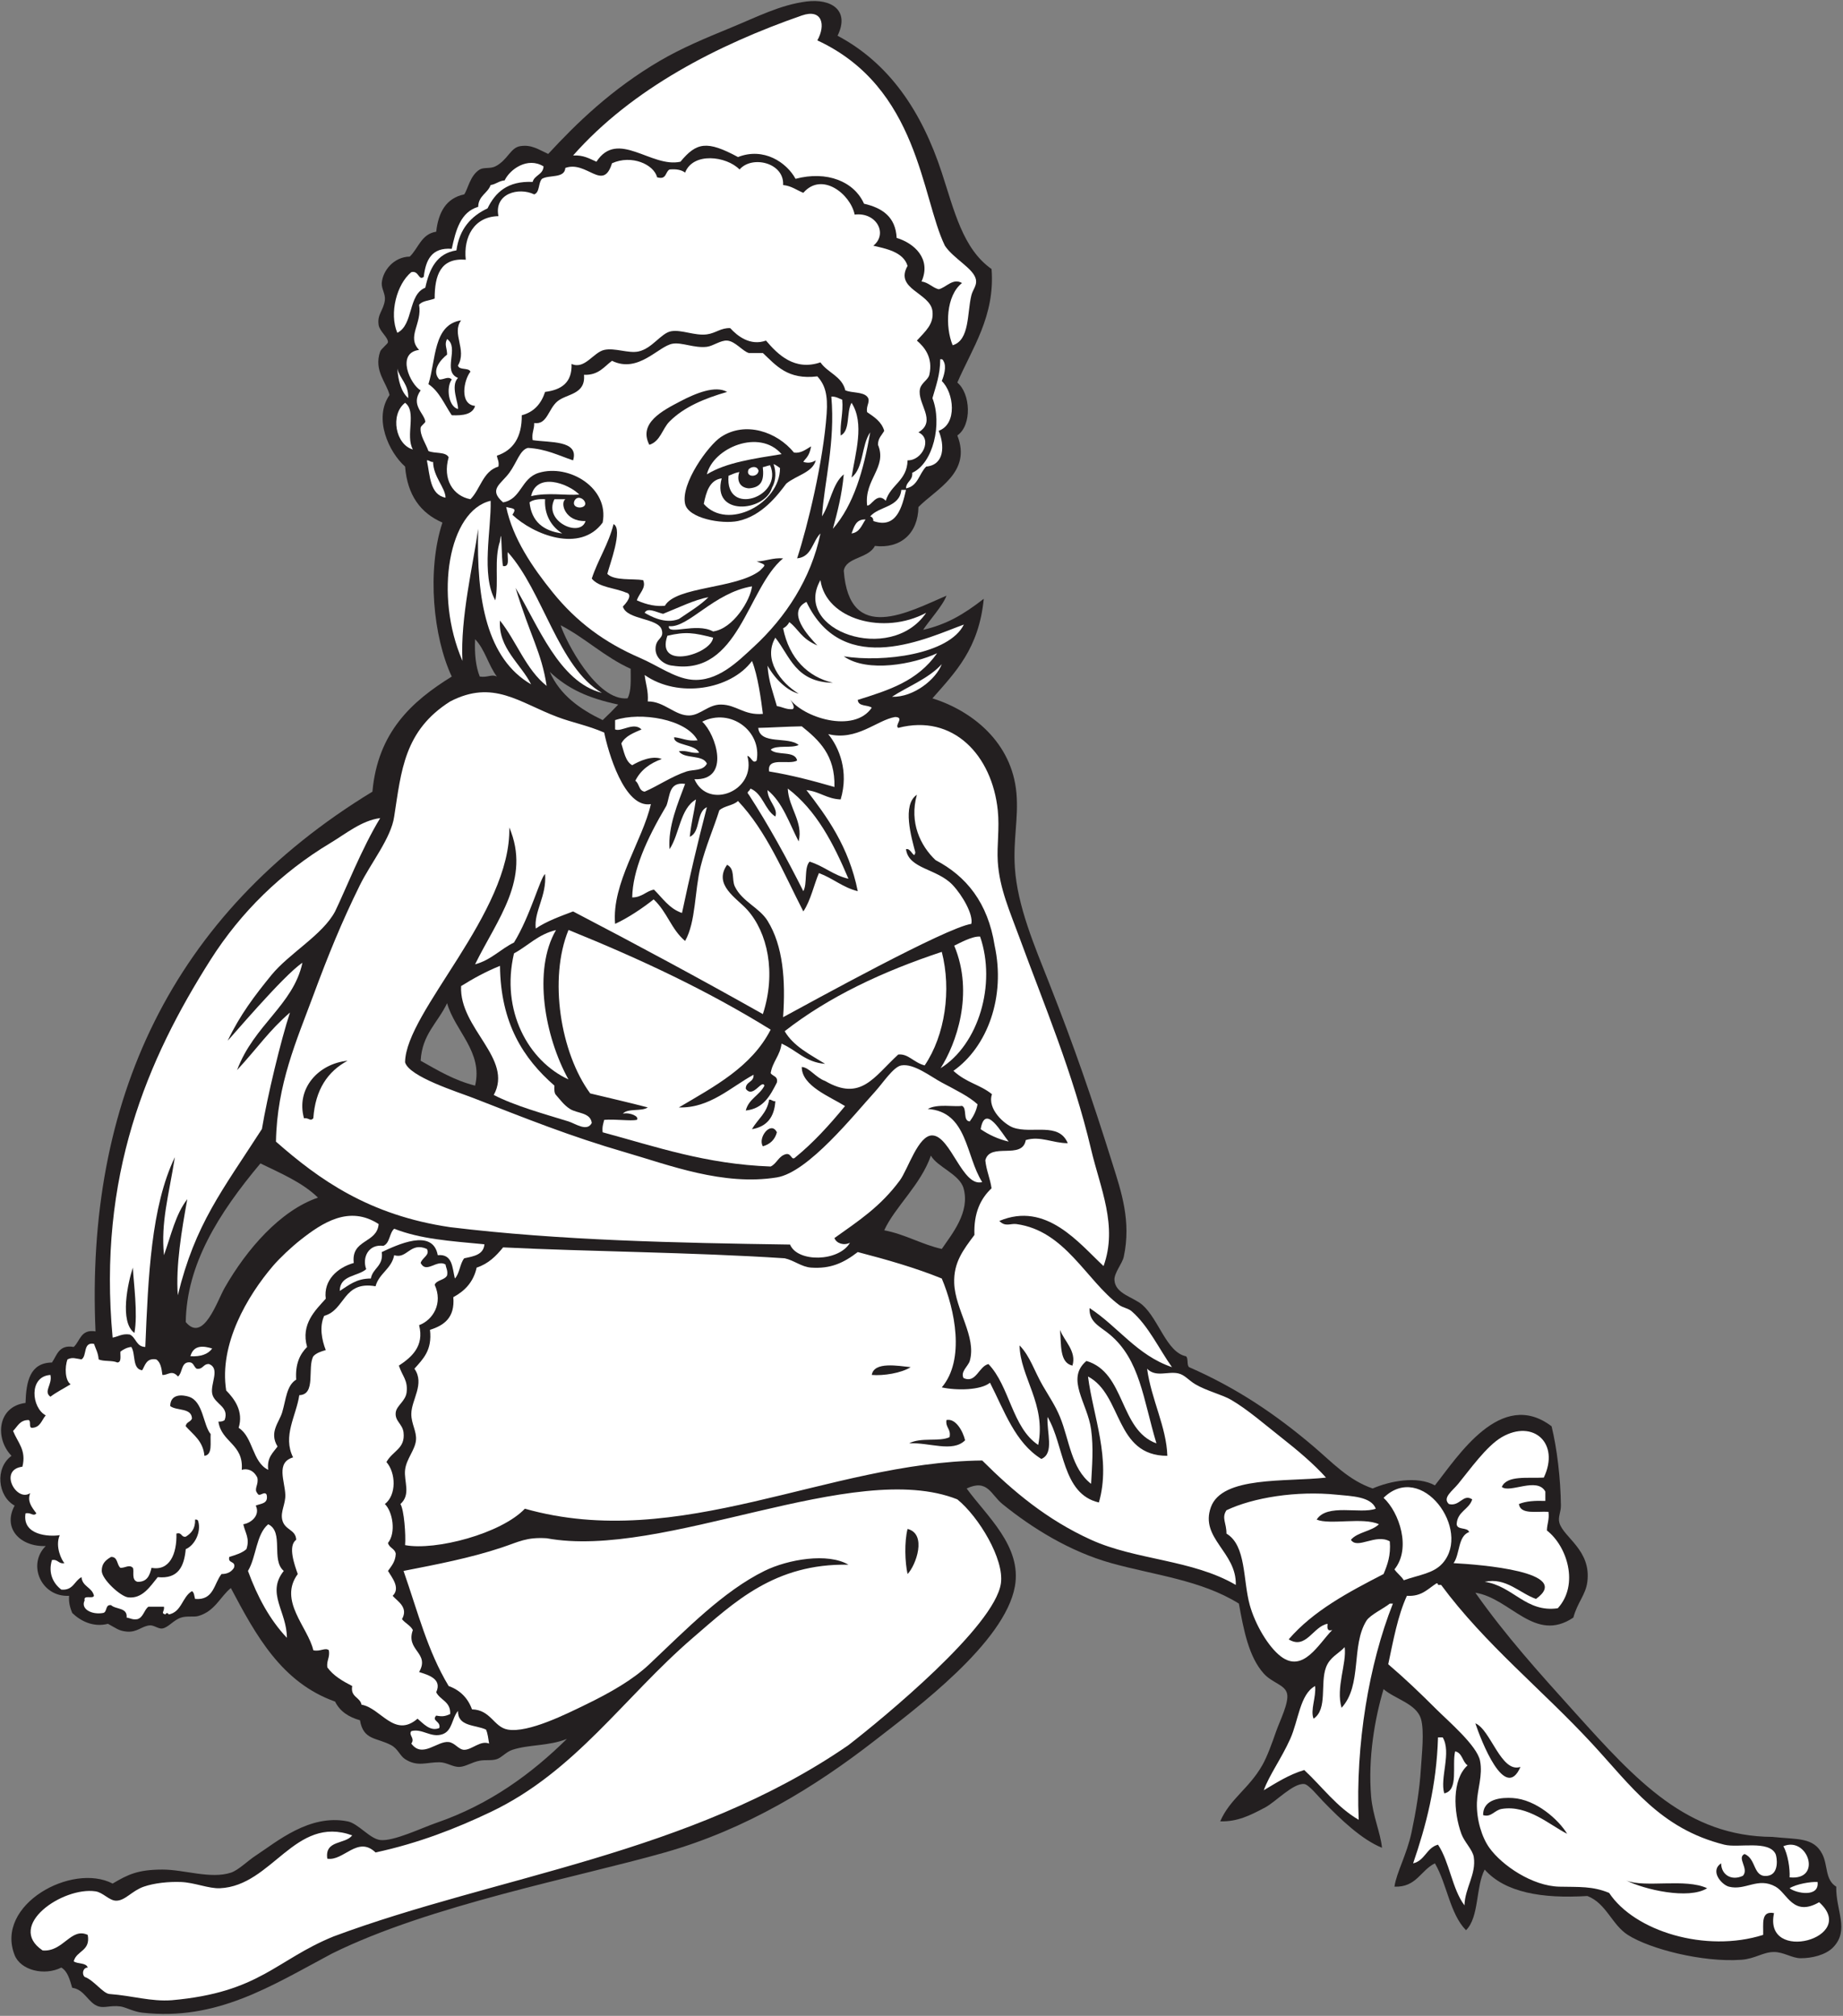 <?xml version="1.0" encoding="UTF-8" standalone="no"?>
<svg
   xmlns:dc="http://purl.org/dc/elements/1.1/"
   xmlns:cc="http://creativecommons.org/ns#"
   xmlns:rdf="http://www.w3.org/1999/02/22-rdf-syntax-ns#"
   xmlns:svg="http://www.w3.org/2000/svg"
   xmlns="http://www.w3.org/2000/svg"
   viewBox="0 0 766.667 838.667"
   height="838.667"
   width="766.667"
   xml:space="preserve"
   id="svg2"
   version="1.1"><rect x="0" y="0" width="766.667" height="838.667" fill="#808080" stroke="none"/><defs
     id="defs6" /><g
     transform="matrix(1.333,0,0,-1.333,0,838.667)"
     id="g10"><g
       transform="scale(0.1)"
       id="g12"><path
         id="path14"
         style="fill:#231f20;fill-opacity:1;fill-rule:evenodd;stroke:none"
         d="m 2613.75,6180.07 c 161.32,-85.84 262.3,-235.31 325.25,-427.2 39.01,-118.91 65.46,-237.67 155.34,-300.98 11.59,-147.02 -61.39,-248.48 -106.8,-354.39 41.11,-33.66 46.67,-132.48 0,-165.06 45.6,-115.46 -64.56,-165.76 -121.37,-223.31 -1.29,-83.52 -56.86,-130.88 -135.92,-121.36 -20,-39.95 -90.65,-34.87 -97.09,-77.67 17.26,-230.99 202.67,-128.29 320.4,-77.68 -9.11,-28.59 -59.83,-85.31 -72.68,-106.69 72.8,17.02 124.8,46.91 189.19,96.98 -15.4,-156.05 -88.38,-228.72 -160.2,-310.69 123.5,-38.94 248.17,-136.94 262.15,-296.13 6.89,-78.43 -10.8,-144.4 -4.86,-233.02 8.02,-119.7 61.18,-243.32 106.8,-359.24 77.71,-197.43 132.1,-354.01 199.03,-567.98 25.98,-82.98 57.76,-175.48 33.99,-286.43 -4.63,-21.59 -30.35,-50.5 -29.12,-72.82 2.37,-43.38 59.56,-53.07 87.37,-77.67 51.24,-45.3 75.51,-147.95 135.93,-160.2 8.09,-6.48 1.63,-27.49 9.72,-33.98 150.12,-65.84 270.41,-147.42 388.36,-247.58 57.53,-48.86 108.95,-105.37 184.47,-131.07 53.09,23.05 138.86,40.31 194.19,9.71 71.08,89.46 206.06,304.3 364.1,184.46 16.63,-67.66 28.25,-161.88 29.13,-247.57 0.19,-20.48 -9.78,-35.64 -4.86,-53.4 12.69,-46 99.98,-85.03 87.37,-184.49 -5.14,-40.65 -30.71,-63.71 -43.68,-111.64 -120.46,-80.84 -195.52,60.14 -305.85,77.67 95.89,-135.67 195.02,-245.39 310.69,-373.804 193.58,-214.879 350.29,-386.637 616.55,-388.375 77.46,-8.461 128.03,-0.34 155.34,-53.402 18.19,-35.305 8.13,-80.157 43.69,-101.938 -1.76,-74.391 42.38,-135.387 -9.7,-189.328 -23.07,-23.859 -66.54,-34.281 -101.96,-33.992 -26.29,0.226 -52.46,19.402 -82.53,19.426 -34.49,0.031 -58.6,-21.137 -101.94,-24.27 -120.7,-8.742 -285.67,33.672 -354.39,77.668 -49.93,31.977 -67.09,98.73 -126.22,121.363 -143.13,-8.82 -257.27,11.344 -320.4,82.535 -28.35,-54.179 -16.66,-148.39 -58.26,-189.328 -50.58,51.356 -59.23,144.645 -97.08,208.739 -44.65,-21.692 -57.43,-75.262 -126.22,-72.813 6.23,44.356 38.38,99.211 53.4,169.906 13.35,62.899 25.23,132.95 29.12,199.036 2.44,41.285 11.56,117.242 0,155.347 -14.16,46.727 -81.54,61.781 -116.5,92.24 -27.32,-91.505 -48.91,-214.654 -38.84,-334.966 5.05,-60.364 29.18,-112.739 33.98,-160.196 -62.61,25.325 -127.54,86.848 -184.47,145.629 -14.99,15.492 -44.44,52.059 -58.26,53.403 -34.34,3.359 -88.83,-55.415 -121.36,-72.821 -48.25,-25.812 -87.89,-45.238 -140.79,-43.683 30.32,70.203 89.28,101.519 131.08,174.761 15.61,27.368 30.12,67.918 43.69,106.801 11,31.516 40.07,88.801 33.98,116.512 -6.3,28.72 -46.11,33.34 -72.82,63.11 -47.03,52.42 -62.8,136.07 -77.67,218.45 -117.69,73.47 -263.6,88.76 -398.07,126.22 -129.78,36.17 -247.72,109.86 -339.82,184.47 -36.29,29.39 -46.02,79.23 -111.66,48.56 61.15,-84.7 173.26,-180.06 150.49,-305.85 C 3135.41,1164.48 2858.95,959.555 2730.25,859.449 2543.41,714.121 2329.32,582.352 2074.89,509.922 1802.64,432.426 1341.75,345.82 1036.01,194.367 845.402,92.848 676.824,-16.359 443.754,9.895 416.715,12.941 391.629,27.254 375.781,29.32 c -31.152,4.059 -49.246,-5.703 -67.961,0 -32.48,9.891 -43.285,53.008 -82.527,58.25 -7.516,24.86 -13.66,51.071 -33.984,63.118 C 138.516,123.941 64.398,142.086 45.672,189.52 -16.383,346.676 224.238,478.91 351.508,412.828 c 47.996,28.363 78.488,43.524 155.347,43.695 67.821,0.145 149.864,-30.316 213.606,-9.707 23.371,7.547 51.496,36.278 77.672,53.399 65.476,42.812 167.047,130.242 286.417,106.801 33.65,-6.614 68.95,-54.125 101.95,-58.258 40.7,-5.098 130.51,38.176 174.77,53.398 167.64,57.692 297.98,153.942 407.78,262.153 -56.96,-22.754 -118.53,-17.106 -169.92,-33.989 -19.69,-6.465 -33.32,-24.113 -48.53,-29.129 -16.55,-5.453 -35.07,-1.554 -53.41,-4.843 -24.28,-4.371 -43.87,-18.637 -63.11,-19.426 -21.5,-0.883 -39.33,14.461 -63.11,14.562 -39.84,0.188 -68.14,-15.277 -106.8,9.707 -16.43,10.629 -21.96,32.157 -43.69,43.692 -45.58,24.219 -86.58,14.805 -97.09,77.672 -35.45,9.867 -62.72,27.902 -77.68,58.258 -167.011,59.527 -246.823,206.267 -325.249,354.387 -32.387,-25.72 -49.578,-72.79 -101.945,-87.39 -13.578,-3.77 -35.528,0.99 -53.399,-4.84 -23.894,-7.79 -39.14,-30.56 -58.262,-33.99 -12.078,-2.17 -25.929,10.51 -38.835,9.7 -25.547,-1.57 -39.481,-22.57 -72.817,-19.41 -25.113,2.39 -32.473,10.55 -58.25,24.27 -46.883,-11.93 -86.621,9.63 -111.66,33.98 -5.922,15.12 -11.301,30.78 -9.707,53.41 -87.606,-4.54 -131.039,98.37 -72.824,155.34 -79.133,-2.8 -135.559,54.73 -97.09,126.23 -52.922,29.15 -62.117,117.13 -9.707,155.34 -52.957,54.54 -43.711,154.52 43.695,165.05 2.043,67.54 13.922,125.24 82.52,126.23 15.883,22.95 21.242,56.43 67.961,48.54 20.168,18.68 21.543,56.14 67.968,48.54 -31.73,716.59 234.817,1301.35 864.121,1684.55 16.69,185.58 122.65,281.89 247.57,359.23 -57.85,123.23 -78.29,331.37 -29.12,480.61 -67.66,29.43 -109.37,84.81 -116.51,174.76 -49.81,43.94 -99.84,149.89 -48.54,223.31 -8.61,38.06 -50.2,75.93 -29.13,135.93 2.89,8.23 24.24,24.34 24.27,29.13 0.1,15.41 -25.94,33.48 -29.13,53.4 -5.31,33.23 15.35,45.69 19.42,77.67 2.38,18.69 -11,35.86 -9.71,53.4 2.87,38.78 37.67,81.75 87.39,82.53 27.21,26.19 36.09,70.7 82.53,77.67 6.84,61.13 31.16,104.77 87.38,116.51 11.51,15.83 18.03,59.22 48.54,77.68 12.29,7.43 32.94,1.79 48.55,9.7 39.2,19.88 46.62,58.17 77.67,63.11 35.66,5.69 57.29,-10.7 87.38,-24.26 87.52,94.76 197.44,202.33 349.53,291.26 67.11,39.25 141.18,70.27 218.46,101.95 83.21,34.12 155.92,72.16 237.88,82.54 77.71,9.82 136.13,-27.45 97.09,-106.81 z m 291.26,-3495.29 c 20.51,-36.05 89.59,-57.93 101.95,-101.96 20.93,-74.53 -36.08,-142.36 -67.96,-189.32 -64.62,14.68 -113.1,45.49 -179.62,58.25 33.61,73.32 113.94,141.64 145.63,233.03 z M 1482.63,4296.5 c 30.4,-31.1 41.62,-81.37 67.97,-116.52 -16.53,8.42 -28.48,-3.73 -53.41,0 -12.49,31.2 -16.65,70.73 -14.56,116.52 z m 233.02,-101.95 c 56.96,-53.06 118.66,-81.64 213.6,-101.95 -15.62,-16.74 -31.93,-32.8 -48.54,-48.55 -70.86,34.33 -132.76,77.62 -165.06,150.5 z m 33.98,145.64 c 77.74,-40.39 137.07,-99.19 218.46,-135.93 0.06,-34.05 2.49,-70.46 -9.71,-92.24 -96.79,-9.44 -193.73,179.91 -208.75,228.17 z M 992.316,2553.7 C 875.207,2513.66 770.418,2393.53 701.043,2272.13 677.637,2231.18 634.766,2099 579.68,2165.33 c 2.605,179.32 101.519,338.17 233.015,495.16 64.211,-31.24 131.328,-59.61 179.621,-106.79 z m 402.934,606.83 c 24.51,-86.77 112.64,-152 87.38,-257.3 -65.83,16.7 -117.02,48.04 -169.91,77.67 4.52,82.86 53.31,117.95 82.53,179.63" /><path
         id="path16"
         style="fill:#ffffff;fill-opacity:1;fill-rule:evenodd;stroke:none"
         d="m 2550.64,6165.51 c 316.79,-146.67 324.85,-490.55 398.06,-640.8 27.25,-41.32 91.47,-71.67 97.1,-106.81 2.91,-18.23 -10.04,-29.9 -14.57,-48.55 -13.35,-54.91 -4.73,-139.6 -58.26,-155.34 -23.86,57.55 -20.81,154.94 29.14,194.18 -28.4,16.93 -50.01,-14.61 -72.82,-19.42 -20.53,5.38 -30.83,20.97 -53.41,24.28 31.54,71.15 -23.83,119.89 -77.67,135.92 -3.36,66.23 -45.39,93.77 -101.93,106.81 -30.74,69.19 -115.56,103.76 -213.61,77.67 -28.21,51.44 -99.46,99.39 -179.62,67.96 -96.88,52.26 -129.47,46.01 -179.61,-14.56 -90.9,-20.4 -195.48,102.18 -262.16,0 -21.48,9.26 -40.15,21.34 -72.82,19.42 184.46,209.25 452.61,345.99 713.63,436.91 64.33,22.39 75.24,-30.42 48.55,-77.67 z M 943.773,3286.74 C 915.461,3154.85 792.113,3092.52 739.875,2951.78 807.441,3025.32 838.832,3074 904.934,3131.4 876.559,3045.47 834.129,2868.82 817.375,2767.91 693.465,2575.43 609.215,2472 554.91,2249 c -6.906,90.77 12.137,204.09 29.621,299.85 -36.418,-46.12 -51.054,-114.01 -72.816,-174.76 -10.078,103.94 14.637,183.82 33.984,305.83 -74.195,-153.97 -83.203,-373.13 -92.242,-592.26 -28.648,0.48 -28.57,29.68 -48.551,38.84 -24.492,3.46 -35.433,-6.64 -53.398,-9.71 -47.09,504.86 107.492,867.28 305.84,1179.66 94.359,148.59 220.925,272.37 373.812,364.1 48.86,29.32 97.52,70.25 155.34,77.67 -57.3,-93.61 -109.43,-226.89 -140.79,-291.28 -39.06,-73.66 -143.39,-130.63 -199.034,-199.03 -51.344,-63.13 -96.813,-122.52 -135.926,-203.9 -0.922,-3.92 173.063,203.38 233.023,242.73 z M 419.477,2131.36 c 11.265,59.27 -2.743,157.81 -4.856,203.89 -15.547,-46.82 -42.394,-169.68 4.856,-203.89" /><path
         id="path18"
         style="fill:#ffffff;fill-opacity:1;fill-rule:evenodd;stroke:none"
         d="m 2307.91,5762.58 c 39.32,45.36 140.14,20.92 135.93,-48.54 26.43,-2.7 42.24,-16.02 63.11,-24.28 57.64,66.79 146.97,-3.37 160.19,-67.97 68.2,8.36 104.47,-60.22 58.25,-97.08 35.13,-8.51 93.84,-18.22 106.81,-63.11 -41.6,-72.8 70.6,-83.53 77.67,-140.79 5.07,-41.02 -22.13,-63.17 -48.55,-92.24 22.39,-19.34 51.29,-51.93 38.84,-106.8 -3.53,-15.51 -24.99,-25.19 -29.12,-43.69 -10.16,-45.45 54.65,-100.11 -4.87,-135.93 44.4,-19.69 12.83,-88.23 -33.97,-87.38 -1.09,-63.64 -53.36,-76.09 -67.97,-126.22 -27.77,29.58 -45.23,-18.23 -58.25,-14.57 -9.39,81.6 63.38,118.38 33.98,189.33 -0.22,21.26 12.12,29.97 19.42,43.7 -8.4,28.83 -31.35,43.09 -53.4,58.25 -4.31,20.58 12.75,34.38 0,48.54 -13.92,15.21 -47.39,10.86 -67.96,19.43 -10.66,44.36 -55.29,54.75 -77.68,87.38 -80.4,-27.35 -132.55,23.87 -169.91,67.96 -48.96,-17.5 -89.03,14 -111.65,38.84 -28.98,1.41 -44.99,-15.75 -72.82,-19.42 -37.9,-5 -79.31,15.55 -111.66,9.71 -31.41,-5.67 -58.87,-53.95 -101.94,-63.11 -31.42,-6.68 -73.72,12.21 -106.8,4.86 -33.75,-7.51 -61.12,-62.41 -101.95,-43.69 2.25,-58.88 -32.3,-80.97 -82.52,-87.39 -12.06,-36.49 -34.26,-62.84 -72.82,-72.82 0.67,-68.63 -26.71,-109.21 -77.67,-126.22 1.54,-11.4 7.66,-18.22 4.85,-33.98 -48.68,-14.42 -55.89,-70.33 -87.38,-101.94 -54.33,10.38 -87.66,62.25 -67.97,131.07 -9.4,18.1 -44.21,10.8 -63.11,19.42 -8.42,23.89 -26.95,48.81 -24.27,72.81 0.72,6.42 15.28,14.9 14.57,19.43 -4.29,26.78 -46.75,51.77 -14.57,97.09 -32.12,17.92 -77.83,116.65 -4.85,126.22 -39.79,41.34 10.05,81.49 0,140.78 9.88,12.77 32.22,13.08 48.54,19.42 0.05,72.77 17.97,127.66 97.09,121.36 -7.64,70.07 25.35,134.63 101.95,135.93 -14.21,70.65 62.95,91.38 111.65,67.96 17.91,6.37 12.24,36.32 24.28,48.55 22.34,13.26 70.75,0.46 72.81,33.98 67.02,24.18 117.65,-76.26 145.64,14.57 61.35,27.71 130.61,-3.6 140.78,-43.7 30.2,-9.15 25,17.08 38.84,24.28 21.42,2 37.52,-1.32 48.54,-9.71 25.09,64.62 128.81,51.72 169.92,9.71 z m -970.92,-669.94 c 33.99,-22.64 49.92,-63.35 72.81,-97.09 35.49,-1.49 65.13,2.85 72.83,29.13 -49.81,4.93 -35.2,81.24 -14.56,106.8 -5.44,13.98 -35.54,3.31 -38.84,19.42 29,49.73 -20.83,99.31 9.71,140.78 -87.06,-13.27 -78.01,-122.64 -101.95,-199.04" /><path
         id="path20"
         style="fill:#ffffff;fill-opacity:1;fill-rule:evenodd;stroke:none"
         d="m 2413.93,4843.08 c 8.05,-2.09 27.02,-17.65 20.19,-12.58 0.37,-110.57 -163.8,-196.55 -237.87,-111.66 7.35,36.35 17.64,74.4 55.93,79.79 -32.29,-119.74 134.61,-104.85 156.88,-29.48 13.39,23.85 13.06,51.62 4.87,73.93 z m -712.84,-109.67 c -2.45,-36.13 9.82,-78.68 53.39,-106.81 -58.64,7.71 -95.78,36.91 -101.94,97.1 10.53,8.88 31.86,10.92 48.55,9.71" /><path
         id="path22"
         style="fill:#ffffff;fill-opacity:1;fill-rule:evenodd;stroke:none"
         d="m 2367.2,4822.36 c -1.63,-22.19 -42.42,-20.99 -30.98,4.42 9.48,9.55 26.98,10.97 30.98,-4.42" /><path
         id="path24"
         style="fill:#ffffff;fill-opacity:1;fill-rule:evenodd;stroke:none"
         d="m 1807.89,4747.97 c -46.11,-3.34 -96.08,7.38 -150.49,-4.85 16.98,75.26 114.84,40.42 150.49,4.85 z m 631.09,126.23 c -84.8,-13.92 -171.93,-25.5 -233.02,-63.12 19.85,83.31 164.3,143.41 233.02,63.12" /><path
         id="path26"
         style="fill:#ffffff;fill-opacity:1;fill-rule:evenodd;stroke:none"
         d="m 1792.36,4727.93 c 9.53,20.62 35.32,5.21 33.98,-9.71 -1.89,-16.06 -43.23,-14.54 -33.98,9.71" /><path
         id="path28"
         style="fill:#ffffff;fill-opacity:1;fill-rule:evenodd;stroke:none"
         d="m 2560.34,4480.97 c 17.16,-122.79 197.48,-172.79 329.95,-102.02 -111.54,-163.38 -419.24,-54.57 -329.95,102.02 z M 2939,4218.83 c -17.53,-47.12 -87.86,-104.24 -155.36,-101.95 47.06,31.09 114.77,56.76 155.36,101.95" /><path
         id="path30"
         style="fill:#ffffff;fill-opacity:1;fill-rule:evenodd;stroke:none"
         d="m 2346.74,4461.55 c -4.32,-41.46 -57.71,-132.15 -121.36,-140.78 -53.21,28.89 -142.68,-13.43 -138.06,16.61 59.65,-7.43 139.37,104.19 259.42,124.17" /><path
         id="path32"
         style="fill:#ffffff;fill-opacity:1;fill-rule:evenodd;stroke:none"
         d="m 2225.38,4301.36 c -5.79,-51.6 -180.56,-103.47 -142.68,5.98 57.59,13.53 83.05,9.37 142.68,-5.98 z m -213.6,77.66 c 8.82,17.65 35.73,1.97 57.49,-3.29 43.15,17.04 99.53,44.87 141.55,51.84 -26.94,-26.46 -60.55,-46.26 -92.24,-67.97 -42.92,-17.28 -89.92,9.38 -106.8,19.42" /><path
         id="path34"
         style="fill:#ffffff;fill-opacity:1;fill-rule:evenodd;stroke:none"
         d="m 2346.74,4228.53 c 18.39,-45.05 28.67,-123.01 33.98,-165.05 -59.37,-5.24 -82.13,28.8 -131.07,29.12 -38.48,0.26 -63.2,-32.23 -97.09,-33.98 -45.14,-2.33 -79.66,44.62 -131.07,43.69 2.36,33.11 -6.7,54.8 -9.71,82.53 104.37,-73.29 267.98,-46.22 334.96,43.69 z M 5672.13,417.688 c 5.88,-49.188 -66.88,-35.543 -87.38,-19.426 21.49,13.316 66.32,20.859 87.38,19.426 z m -87.38,14.566 c 1.58,26.402 -5.12,71.992 -19.43,97.078 76.59,32.371 122.97,-108.195 19.43,-97.078 z m -140.79,72.809 c -24.8,-12.43 15.05,-45.762 -4.86,-67.965 -36.81,-17.2 -67.72,4.269 -67.96,38.836 -36.28,-24.086 1.86,-67.082 24.28,-72.813 51.87,-13.262 90.11,31.172 145.63,0 36.79,-20.66 54.75,-95.156 135.93,-48.551 125.45,-111.793 -175.17,-193.218 -140.79,-33.98 -42.27,8.297 -32.59,-35.371 -33.97,-67.965 -179.45,-56.805 -401.46,11.445 -480.61,131.07 -51.94,21.532 -93.82,18.055 -155.34,19.426 -84.25,1.871 -178.93,66.199 -218.46,121.367 -22.77,31.774 -40.36,86.188 -38.84,140.774 1.15,41.023 18.91,85.258 9.71,131.086 -9.47,47.179 -99.31,123.613 -135.93,160.195 -51.95,51.887 -97.15,95.097 -150.5,140.777 15.93,74.71 29.75,151.51 58.26,213.61 46.61,-2.91 65.36,22.02 92.24,38.84 4.13,0.89 4.58,-1.9 4.86,-4.86 3.24,0 6.46,0 9.7,0 136.87,-185.18 314.23,-325.85 470.9,-495.164 122.9,-132.879 212.53,-265.113 412.64,-315.555 43.9,-11.062 138.95,14.973 160.2,-29.132 4.15,-8.606 12.61,-62.379 -24.27,-67.961 -47.23,-7.137 -34.47,53.371 -72.82,67.965 z M 4744.9,776.926 c -60.59,-20.387 -93.13,117.238 -140.79,135.926 17.59,-52.215 92.53,-247.692 140.79,-135.926 z m -24.27,-97.098 c -32.79,2 -92.84,-1.027 -92.24,-53.402 25.51,-7.86 35.34,15.687 58.25,19.426 81.22,13.261 150.72,-51.164 203.9,-77.668 -26.08,43.363 -96.48,107.175 -169.91,111.644 z m 606.83,-281.566 c -67.57,31.988 -194.71,0.238 -252.46,24.269 55.98,-28.285 194.57,-60.601 252.46,-24.269 z M 264.129,121.559 c -9.961,9.89 -4.606,29.23 9.707,29.129 -5.031,16 -31.59,10.472 -43.695,19.41 8.191,33.886 52.957,31.199 43.695,82.527 -52.754,24.586 -76.035,-53.859 -140.781,-48.539 -115.332,77.215 62.871,199.613 165.054,184.469 23.004,-3.407 42.188,-28.192 63.11,-29.129 28.73,-1.278 49.812,30.644 87.383,43.695 32.722,11.352 77.441,16.078 116.515,14.563 41.77,-1.614 86.281,-21.004 121.363,-19.422 163.708,7.414 233.465,229.336 412.63,165.054 -21.33,-28.824 -86.59,-13.73 -77.67,-72.82 50.66,-8.637 94.9,73.09 150.5,19.426 133.97,28.844 251.49,74.918 359.23,126.223 264.63,125.976 415.84,358.433 631.1,543.705 129.13,111.15 254.96,232.54 485.46,228.16 -63.97,37.93 -188.34,17.03 -262.15,-19.41 -128.19,-63.3 -242.84,-181.23 -359.24,-291.28 -50.8,-48.03 -121.25,-88.56 -199.04,-126.211 -57.84,-28.007 -178.49,-89.035 -242.73,-77.683 -44.13,7.808 -52.59,61.605 -111.65,63.117 -12.9,35.637 -37.18,59.907 -72.82,72.817 -66.07,110 -95.05,227.99 -140.78,359.24 104.13,20.34 208.72,40.44 305.83,72.81 54.95,18.32 77.62,33.04 140.78,29.14 364.48,-67.56 959.11,249.81 1281.61,121.36 66.75,-54.17 146.8,-186.59 135.93,-262.14 C 3104.09,1215.02 2756.62,929.371 2647.73,844.883 2153.85,504.027 1548.93,437.145 1040.86,247.77 859.41,173.625 811.16,73.137 535.984,48.734 470.707,44.035 415.059,62.602 341.801,68.156 321.34,69.699 292.91,111.539 264.129,121.559 Z M 2832.2,1378.89 c 26.15,26.91 61.62,125.24 0,140.78 -10.21,-40.45 -8.17,-103.83 0,-140.78 z m -155.34,1004.9 c 91.12,-23.76 180.48,-49.29 262.14,-82.53 40.96,-97.09 73.29,-253.58 0,-339.83 46.36,-10.15 121.85,-9.03 150.49,14.57 44.86,-87.82 78.28,-187.1 160.2,-237.87 41.69,17.36 16.11,83.76 19.41,131.07 53.02,-89.38 44.54,-240.27 160.2,-267 38.88,134.83 -17.94,268.57 -33.98,393.22 108.32,-56.72 82.51,-247.61 247.59,-247.58 -2.63,90.05 -50.24,175.98 -63.12,271.86 27.25,-28.02 64.47,-7.26 97.1,-14.57 20.56,-4.59 31.91,-21.22 53.4,-33.97 34.59,-20.55 84.3,-32.57 111.66,-48.56 51.54,-30.08 106.27,-77.97 155.34,-116.51 52.42,-41.16 103.17,-84.08 140.78,-126.21 -125.21,-14 -323.96,5.42 -359.23,-92.25 -35.18,-97.4 80.59,-139.73 77.68,-242.72 -136.16,79.53 -311.09,77.06 -451.49,140.79 -138.06,62.66 -243.69,151.53 -339.82,247.57 -482.25,-5.23 -943.35,-287.29 -1427.23,-150.49 -74.13,-77.95 -279.11,-131.67 -373.81,-113.69 2.69,31.81 -3.22,110.46 -14.56,128.25 33.65,30.17 10.37,70.61 14.56,106.8 3.96,34.15 30.99,61.58 33.98,92.25 2.74,28.03 -14.86,50.91 -14.56,82.52 0.42,44.12 42.82,93.6 9.71,140.79 26.54,30.09 56.01,57.25 48.54,121.36 44.34,13.92 78.22,38.3 72.83,101.94 35.73,19.3 62.88,47.16 72.81,92.25 36.66,11.88 60.82,36.27 82.53,63.11 268.1,-13.27 587.93,-15.01 878.68,-34 29.43,-6.36 52.52,-27.04 82.52,-29.11 60.32,-4.16 100.56,13.94 145.65,48.54 z m 43.68,-383.52 c 36.03,-3.14 92.01,5.65 121.36,24.28 -38.87,3.93 -114.57,18.34 -121.36,-24.28 z m 233.03,-140.77 c -3.46,-24.5 14.91,-27.14 9.7,-53.41 -32.03,-15.33 -89.55,0.6 -126.23,-19.42 61.27,4.14 135.92,-29.68 174.77,9.72 -7.58,30.4 -30.02,69.25 -58.24,63.11 z m 194.17,868.96 c -33.88,8.19 -62.41,21.74 -87.38,38.84 13.85,82.94 66.34,-13.73 87.38,-38.84 z M 1885.56,4005.22 c 11.45,-57.28 62.32,-237.73 145.64,-223.31 -25.53,-113.26 -122.81,-247.08 -111.66,-373.81 40.06,18.2 88.01,50.61 120.37,76.51 43.36,-40.98 54.24,-92.83 98.08,-129.9 33.97,59.88 29.38,156.75 48.55,233.01 15.56,61.89 41.37,120.97 58.26,174.78 15.08,14.04 43.46,14.79 58.25,29.11 88.99,-93.86 141.87,-223.84 203.9,-344.67 22.54,32.47 34.36,87.13 48.72,119.7 45.03,-16.9 73.47,-44.42 121.18,-56.59 -27.88,139.89 -98.16,235.18 -160.19,315.55 41.11,-4.2 63.19,-27.43 106.79,-29.13 26.38,88.12 -5.18,162.83 -38.83,203.89 89.72,-22.07 151.59,43.71 208.74,53.4 30.83,-0.8 -2.66,-25.13 9.71,-33.98 171.52,44.73 292.95,-85.47 310.7,-257.28 5.87,-56.92 -3.17,-109.45 0,-160.21 5.18,-83.6 38.3,-156.91 67.96,-237.88 75.11,-205.12 167.2,-421.85 223.3,-660.22 28.6,-121.47 84.01,-238.87 38.84,-364.09 -76.48,70.98 -178.67,202.63 -325.26,140.78 18.89,-19.54 34.84,-7.17 53.41,-9.72 152.43,-20.8 217.11,-175.12 320.4,-252.43 11.26,-8.43 28.21,-10.25 38.83,-19.41 52.77,-45.55 86.06,-118.61 126.23,-174.77 -109.88,37.4 -167.98,126.53 -257.3,184.48 -2.23,-44.12 32.83,-57.21 63.11,-82.53 94.48,-79.03 103.88,-200.64 145.64,-339.83 -116.46,42.15 -95.97,221.21 -218.47,257.3 -65.87,-55.52 3.42,-131.55 14.57,-213.61 7.94,-58.4 2.99,-113.48 0,-169.9 -62.23,47.96 -67.9,137.43 -97.09,208.74 -14.21,34.75 -33.07,62.17 -53.4,97.1 -26.94,46.27 -39.5,92.01 -72.81,126.22 1.99,-99.16 83.83,-183.68 58.24,-310.69 -81.74,54.18 -88.64,183.2 -155.34,252.43 -30.3,-6.99 -38.52,-61.72 -77.67,-43.69 -10.49,19.82 14.84,37.52 19.41,53.4 21.86,75.86 -45.57,159.57 -48.54,242.73 -2.3,64.57 27.95,103.6 63.11,150.49 -2.53,68.89 19.24,113.46 53.4,145.63 -4.37,31.23 -16.21,54.99 -19.41,87.39 14.6,57.72 115.62,0.19 126.21,63.11 45.29,13.82 84.53,-9.73 131.08,-9.71 -27.9,67.19 -111.59,28.09 -169.92,48.54 -26.91,9.44 -82.53,58.06 -66.61,104.37 -38.52,30.89 -77.89,34.39 -120.34,72.87 106.52,75.1 163.33,231.38 128.7,390.75 -21.09,134.54 -88.85,217.09 -184.48,267 -46.73,44.19 -82.59,116.95 -58.25,203.9 -47.12,-30.99 -16.8,-134.25 -4.86,-179.62 -3.71,-24.52 -13.42,15.28 -29.12,9.71 8.44,-62.2 96.75,-59.81 145.63,-111.66 30.55,-32.39 65.01,-92.44 58.26,-121.37 -79.29,-11.61 -499.78,-243.99 -587.39,-291.27 7.98,114.91 0.29,222.42 -48.55,300.99 -25.78,41.48 -79.17,59.61 -101.95,106.8 -10.75,22.28 1.62,54.44 -24.27,67.96 -43.96,-62.93 29.75,-103.51 63.11,-140.78 62.87,-70.25 90.81,-195.47 48.54,-325.26 -194.54,109.67 -392.29,216.14 -592.26,320.4 -41.05,-15.58 -82.77,-30.5 -116.5,-53.4 -6.19,53.16 34.61,101.29 29.13,169.91 -14.22,-8.5 -46.02,-130.95 -97.09,-213.6 -42.43,-20.69 -71.54,-54.69 -121.37,-67.96 69.46,141.52 175.07,266.22 106.8,427.2 6.27,-266.49 -323.81,-575.44 -325.26,-733.04 13.04,-45.29 163.74,-92.26 213.6,-111.66 163.6,-63.64 300.27,-118.98 475.75,-169.91 133.65,-38.78 303.3,-104.85 470.89,-77.66 98,15.87 240.81,195.76 305.84,266.99 25.25,27.66 57.62,78.2 82.52,82.53 39.27,6.82 90.58,-34.3 126.23,-53.39 43.51,-23.33 84.77,-43.21 111.66,-67.97 -4.1,-21.8 -13.41,-38.39 -24.29,-53.4 -22.75,1.5 -7.13,41.39 -24.26,48.54 -24.79,-3.76 -76.82,7.37 -106.81,-9.71 124.38,-8.31 118.09,-147.31 169.91,-228.16 -61.55,-17.01 -98.24,143.61 -155.34,145.63 -44.35,1.57 -76.26,-106.05 -101.94,-140.79 -60.54,-81.84 -128.42,-125.77 -203.89,-179.61 6.35,-16.78 29.53,-24.24 48.54,-14.56 -34.74,-59.76 -163.99,-62.05 -186.99,-5.7 -351.92,5.18 -717.83,12.54 -1060.63,54.24 -254.16,37.32 -409.48,149.08 -543.718,267 3.293,179.2 64.219,315.23 116.508,456.33 46.13,124.46 88.02,227.99 145.64,344.68 33.73,68.32 97.43,146.87 106.8,213.6 22.31,142.7 30.81,268.13 174.77,359.24 134.39,69.5 214.59,-3.26 334.96,-48.55 47.53,-17.88 92.59,-25.7 145.64,-48.54 z M 948.625,2801.29 c 15.27,2.42 18.977,-10.6 29.125,-0.01 6.25,89.24 44.75,146.2 106.8,179.62 -90.577,-8.92 -161.558,-86.56 -135.925,-179.61 z M 3346.79,2029.41 c 13.59,45.06 -26.09,76.95 -38.85,111.65 4.54,-45.63 -2.3,-102.63 38.85,-111.65 z m -796.15,3087.52 c 23.98,-26.16 33.31,-57.39 29.12,-116.52 -10.54,-149.25 -59.24,-350.76 -92.23,-451.48 45.93,4.24 47.57,52.75 72.81,77.67 -29,-140.76 -108.01,-261.66 -208.74,-354.38 -48.56,-44.7 -112.91,-110.37 -194.18,-101.95 -52.79,5.48 -105.19,44.22 -160.21,67.97 -110.77,47.82 -197.62,112.26 -271.85,203.89 -64.22,79.29 -125.06,169.21 -145.64,267 22.11,-5.61 33.73,-2.56 19.41,-24.27 65.7,-62.21 211.38,-120.3 281.58,-24.27 21.13,108.49 -105.18,183.63 -199.05,155.34 -56,-16.88 -54.58,-82.35 -111.65,-92.23 -46.92,40.46 -7.18,56.22 19.42,92.23 23.21,31.43 33.27,72.09 58.25,77.68 56.74,-3.14 95.89,-23.86 140.78,-38.84 19.69,63.85 -74.18,54.93 -126.21,63.11 -3.58,23 5.46,33.38 4.85,53.4 40.96,-6.1 43.37,43.72 72.82,67.97 29.02,23.89 88.11,20.47 82.53,82.52 45.43,-1.74 62.3,25.09 87.38,43.69 82.67,-40.35 144.44,45.84 189.33,53.41 29.03,4.89 67.41,-14.4 106.8,-9.71 19.12,2.27 43.03,20.81 63.11,19.41 25.4,-1.77 48.14,-33.13 67.97,-38.83 14.56,0 29.13,0 43.68,0 41.74,-39.18 77.64,-84.19 169.92,-72.81 z m -427.2,-77.68 c -54.7,-28.71 -132.28,-67.72 -97.1,-135.94 34.66,10.65 40.45,50.17 63.11,72.83 45.35,45.35 108.76,71.73 179.62,92.23 -36.4,20.99 -97.36,-3.78 -145.63,-29.12 z m 126.21,-111.66 c -38.85,-25.73 -125.9,-144.92 -111.66,-208.75 10.12,-45.31 114.73,-63.93 165.06,-53.39 74.8,15.65 124.21,81.36 150.5,116.5 30.34,25.7 82.55,34.68 92.23,72.82 -11.97,-7.22 -23.3,-9.46 -38.83,-4.86 5.4,10.76 18.41,14.57 24.26,48.55 -17.44,-10.36 -32.81,-22.5 -53.39,-19.42 -52.88,65.04 -151.92,99.05 -228.17,48.55 z m -402.92,-441.77 c 22.26,-27.89 71.62,-28.7 106.79,-43.69 16.42,-3.29 13.37,-19.96 -9.71,-43.69 12.33,-42.24 110.7,-34.81 121.37,-72.82 8.03,-28.62 -18.81,-24.99 -19.42,-58.25 -1.04,-30.33 28.7,-51.76 53.4,-53.41 206.81,-32.29 232.53,242.19 344.68,334.97 -33.09,2.36 -52.72,-8.77 -82.53,-9.71 31.87,-11.65 28.44,-9.95 9.71,-29.12 -74.43,-56.84 -261.09,-48.02 -296.1,-109.13 -25.48,-2.49 -53.57,1.66 -87.42,16.89 6.29,21.65 30.53,38.74 19.42,63.11 -32.94,5.21 -89.9,-2.52 -111.65,19.42 6.45,26.94 50.23,140.55 19.42,155.34 -15.89,-63.4 -48.31,-110.28 -67.96,-169.91" /><path
         id="path36"
         style="fill:#ffffff;fill-opacity:1;fill-rule:evenodd;stroke:none"
         d="m 2366.17,4019.78 c 35.6,0.49 87.04,4.16 135.92,4.86 53.71,-43.38 104.5,-89.69 101.95,-189.33 -65.38,18.77 -131.64,36.65 -203.89,48.55 -7.13,47.58 61.78,19.11 87.38,33.98 -6.4,32.44 -63.83,13.85 -82.53,33.98 18.39,15.59 64.38,3.59 87.38,14.56 -32.1,27.78 -120.37,-0.63 -126.21,53.4 z M 2138,3845.02 c -21.93,-59.18 -54.14,-133.29 -48.55,-203.89 31.56,47.73 32.4,126.18 82.52,155.34 -7.44,-48.62 -14.27,-69.58 -19.41,-116.51 34.53,14.02 19.41,77.68 53.4,92.24 -28.13,-107.8 -53.94,-217.91 -77.67,-330.11 -39.93,13.46 -60.44,46.36 -87.38,72.82 -23.3,-3.48 -37.16,-24.34 -67.97,-24.28 1.57,83.59 42.68,178.44 106.8,286.42 11.76,30.64 6.76,74.99 58.26,67.97 z m 203.89,-14.57 c 38.89,-16.13 44.13,-65.9 77.68,-87.38 9.93,26.24 -24.74,49.62 -24.28,82.53 47.34,-38.41 67.79,-103.74 97.09,-160.2 14.85,61.81 -31.29,104.62 -33.98,165.05 89.24,-67.72 142.66,-171.26 189.33,-281.56 -47.43,10.82 -76.61,39.9 -121.37,53.4 -17.68,-19.53 -6.23,-68.2 -19.41,-92.24 -52.51,104.46 -108.26,205.68 -169.91,300.99 -9.75,9.9 2.14,9.51 4.85,19.41 z m -165.05,150.5 c -31.3,-3.79 -47.86,7.16 -72.83,9.71 -3.52,-26.26 66.39,-20.94 77.68,-48.55 -25.49,-2.84 -36.76,8.56 -63.11,4.85 16.54,-25.53 75.01,-9.13 87.38,-38.83 -12.04,-23.47 -43.22,-17.75 -63.1,-24.27 -47.21,-15.49 -89.57,-45.35 -131.08,-63.11 -18.6,2.44 -16.45,25.61 -29.13,33.98 16.58,33.59 45.71,54.61 82.53,67.97 -29.97,12.05 -70.91,-6.7 -92.24,-19.43 -21.62,12.37 -25.59,42.37 -33.98,67.96 12.3,23.31 38.24,32.97 63.11,43.7 -24.64,24.45 -62.14,-8.34 -82.53,0 0,9.71 0,19.41 0,29.12 80.2,26.72 222.71,2.97 257.3,-63.1 z m 184.47,-63.11 c -12.78,-12.2 -16.35,12.17 -29.13,14.56 30.37,-108.74 -122.17,-170.7 -165.05,-72.82 114.24,-4.19 66.94,140.8 24.26,179.62 88.66,44.26 186.76,-29.88 169.92,-121.36" /><path
         id="path38"
         style="fill:#ffffff;fill-opacity:1;fill-rule:evenodd;stroke:none"
         d="m 2574.91,2917.79 c -29.8,10.69 -49.09,42.26 -72.82,43.69 -0.63,-59.19 89.21,-93.09 134.94,-122.03 -50.31,-61.08 -99.14,-114.42 -154.36,-159.53 -13.16,-13.23 -12.08,12.56 -29.12,9.7 -23.76,-5.35 -28.79,-29.47 -48.55,-38.83 -202.98,7.39 -358.62,62.11 -524.29,106.8 -2.13,16.7 1.91,27.2 4.85,38.83 34.67,2.89 81.66,-4.29 101.94,0 8.51,10.42 -21.01,24.09 -43.69,19.43 14.97,17.39 58.67,6.06 77.68,19.41 -59.03,15.42 -119.63,29.24 -179.63,43.69 -92.99,126.5 -130.07,358.14 -67.72,510.21 228,-92.38 432.87,-188.75 630.86,-311.17 -59.78,-116.6 -175.54,-177.23 -286.42,-242.73 95.51,-3.25 162.71,63.83 233.02,101.95 1.61,-24.26 -24.74,-20.57 -24.28,-43.69 22.5,-31.63 50.07,30.51 58.26,9.71 -15.08,-30.24 -49.28,-41.34 -58.26,-77.68 55.53,5.97 76.3,46.7 97.09,87.4 4.13,20.29 -13.14,19.21 -19.41,29.11 5.86,36.23 29.44,54.71 33.98,92.25 46.43,-19.92 74.43,-58.27 135.93,-63.11 -46.73,29.32 -98.09,54.01 -126.22,101.94 138.13,107.83 305.59,186.34 490.31,247.58 30.61,-118.86 10.41,-259.98 -53.4,-354.38 -34.87,9.18 -51.33,37.47 -82.53,33.98 -76.22,-70.21 -116.57,-147.43 -228.16,-82.53 z m -228.17,-150.48 c 45.69,7.72 69.9,36.89 72.83,87.37 -9.19,-1.08 -10.72,5.48 -19.42,4.86 -6.18,-42.37 -36.11,-60.98 -53.41,-92.23 z m 33.99,-53.41 c 22.59,6.54 37.62,20.63 43.68,43.69 -18.25,37.48 -60.73,-16.88 -43.68,-43.69" /><path
         id="path40"
         style="fill:#ffffff;fill-opacity:1;fill-rule:evenodd;stroke:none"
         d="m 1735.07,3388.69 c -72.87,-125.16 -34.78,-332.84 38.83,-466.05 -125.45,57.75 -211.77,214.64 -169.9,393.23 43.95,24.01 75.98,59.93 131.07,72.82 z m 1323.54,-20.3 c 51.25,-148.82 -4.81,-336.82 -123.17,-410.64 47.58,74.71 105.5,231.89 42.39,382.39 15.55,7.11 56.04,30.32 80.78,28.25" /><path
         id="path42"
         style="fill:#ffffff;fill-opacity:1;fill-rule:evenodd;stroke:none"
         d="m 1181.64,2471.17 c -5.1,-61.24 -86.38,-46.31 -77.67,-121.37 -51,-14.57 -94.81,-53.82 -87.38,-111.64 -31.742,-35.41 -78.668,-78.86 -58.262,-150.5 -22.621,-22.68 -37.297,-53.32 -33.98,-101.95 -30.09,-18.32 -31.629,-61.19 -43.688,-101.94 -9.308,-31.48 -41.699,-62.14 -14.562,-106.8 -14.176,-19.81 -33.637,-34.34 -29.133,-72.83 -50.254,24.18 -46.66,102.22 -92.235,131.09 16.075,51.79 -13.585,90.8 -38.835,116.5 -22.938,144.73 66.5,295.67 145.636,388.37 21.692,25.4 57.578,59.12 87.383,82.53 66.586,52.28 150.866,108.42 242.726,48.54 z m 378.66,805.87 c 1.92,-179.32 73.05,-289.44 169.91,-373.81 -0.64,-11.97 -0.74,-23.39 4.86,-29.13 13.43,-15.28 25.09,-31.91 43.69,-43.69 22.73,-14.39 63.97,-10.64 67.97,-43.69 -14.53,-28.8 -51.84,-1.61 -72.83,4.86 -74.7,23.02 -168.47,48.97 -233.02,82.52 62.16,113.65 -108.05,207.2 -101.94,339.83 37.86,23.63 77.51,45.46 121.36,63.11" /><path
         id="path44"
         style="fill:#ffffff;fill-opacity:1;fill-rule:evenodd;stroke:none"
         d="m 1332.14,2393.5 c 10.37,-19.7 -13.97,-26 -19.42,-43.7 17.58,-34.76 50.15,12.18 77.67,-4.85 1.55,-11.4 7.67,-18.22 4.86,-33.99 -7.55,-15.1 -31.75,-13.55 -38.84,-29.11 26.61,-57.92 -4.89,-109.9 -48.54,-126.22 17.1,-66.18 -24.75,-100.93 -63.12,-126.23 11.72,-34.95 28.07,-44.94 24.28,-82.53 -2.83,-27.98 -31.1,-41.82 -33.99,-63.1 -3.75,-27.76 21.24,-35.98 24.28,-63.11 5.69,-50.82 -33.3,-56.36 -53.4,-92.23 29.72,-33.97 31.75,-102.82 -4.86,-131.09 24.21,-23.46 35.57,-89.38 9.71,-121.36 3.65,-15.76 21.64,-17.2 24.27,-33.98 -1.11,-24.77 -13.6,-38.19 -24.27,-53.4 10.57,-18.43 40.57,-52.99 14.57,-77.67 14.74,-17.04 50.17,-35.79 29.12,-72.82 10,-12.67 25.99,-19.32 33.98,-33.99 -23.48,-64.08 54.37,-70.9 19.43,-131.07 28.59,-9.12 72.72,-21.4 53.4,-63.1 12.34,-24.884 45.61,-28.829 43.69,-67.97 -16.56,-7.636 -25.52,-8.402 -43.69,-4.859 -15.74,-17.16 15.21,-17.066 9.7,-38.836 -28.82,-11.875 -50.43,14.68 -67.96,29.125 -72.4,-62.152 -114.5,33.543 -174.77,43.699 -4.79,24.325 -35.14,23.098 -29.13,58.251 -29.89,15.42 -58.68,31.93 -77.67,58.25 -2.73,22.17 8.61,30.24 4.86,53.4 -11.03,9.61 -27.128,-5.15 -48.55,0 -16.527,72.12 -109.84,154.46 -48.539,237.88 -9.488,26.95 -31.988,87.82 -4.863,106.81 -1.379,33.37 -36.102,29.06 -43.688,63.1 -5.64,25.31 10.77,48.88 9.703,77.67 -1.582,43.3 -30.015,100.58 24.282,116.51 -33.395,66.69 9.41,128.75 19.418,194.19 53.226,1.79 24.32,85.71 43.687,121.36 9.191,10.23 23.86,14.97 38.84,19.42 -12.27,31.11 -20.563,73.21 -4.86,106.8 66.17,17.98 58.1,110.19 160.21,92.24 11.08,40.71 49.7,53.86 58.25,97.1 40.09,-13.37 49.69,42.55 101.95,19.41" /><path
         id="path46"
         style="fill:#ffffff;fill-opacity:1;fill-rule:evenodd;stroke:none"
         d="m 293.254,2097.37 c 5.434,-15.6 13.289,-28.79 14.566,-48.55 15.379,-7.26 42.875,-2.43 58.254,-9.7 13.887,0.67 8.875,20.24 9.707,33.97 9.356,6.84 19.535,12.83 33.985,14.57 14.16,-21.43 2.23,-68.98 33.988,-72.82 9.59,16.3 13.039,38.74 43.687,33.98 13.934,-8.71 16.801,-28.51 19.414,-48.55 16.399,-1.65 29.11,17.49 48.547,-4.85 13.754,10.51 9.731,38.81 29.129,43.7 20.301,4.11 19.223,-13.15 29.125,-19.42 20.793,-2.99 19.801,15.8 38.84,14.56 35.379,-14.12 3.652,-60.92 9.707,-92.23 6.438,-33.31 54.387,-39.52 38.84,-82.53 -4.324,-3.77 -10.969,-5.22 -19.426,-4.86 9.348,-65.09 79.219,-69.67 72.828,-150.5 17.196,4.99 36.981,-0.68 48.539,-24.26 5.336,-21.59 -11.734,-35.39 0,-48.55 6.485,-14.97 21.59,9.05 29.133,-4.86 6.285,-28.94 -18.207,-27.1 -33.984,-33.97 14.465,-28.96 -12.758,-54.09 -38.836,-58.26 6.156,-27.99 21.019,-44.24 9.707,-77.67 -13.602,-12.29 -33.676,-18.11 -53.402,-24.27 -5.735,-21.93 21.519,-10.85 14.566,-34 -7.602,-11.8 -19.32,-19.51 -38.836,-19.41 -23.789,-29.6 -23.941,-82.87 -82.531,-77.68 -2.676,8.65 -2.492,20.17 -9.703,24.27 -30.797,-17.73 -31.727,-65.35 -72.825,-72.81 -1.199,6.12 -9.652,4.9 -9.707,0 -16.293,4.44 -2.406,9.03 -4.851,24.27 -16.184,0.01 -32.367,0 -48.547,0 -13.836,-10.44 -15.551,-33 -33.984,-38.83 -15.762,-2.82 -22.582,3.3 -33.981,4.86 3.012,32.13 -33.484,24.76 -48.547,38.83 -18.84,2.66 -11.402,-20.96 -24.269,-24.28 -36.055,-6.82 -71.559,12.46 -58.262,38.85 -4.469,19.03 25.609,3.51 29.129,14.56 -5.606,26.75 -36.441,28.28 -38.832,58.25 -22.52,-11.46 -25.688,-42.27 -63.113,-38.84 -24.223,18.35 -41.996,50.6 -29.129,92.24 19.324,3.15 19.515,-12.84 38.843,-9.71 -8.363,9.09 -30.007,51.77 -14.57,87.38 -32.965,-5.43 -117.922,-0.68 -106.793,67.96 17.418,4.03 23.477,-10.94 33.981,0 -16.086,21.27 -28.844,38.03 -19.422,63.12 -43.211,-29.05 -99.547,73.37 -24.273,82.53 13.062,51.73 -14.539,75.05 -29.133,111.65 13.961,13.55 20.715,34.3 48.551,33.99 8.383,-2.95 -0.371,-23.04 9.711,-24.27 27.106,0.4 30.774,24.23 43.688,38.83 -44.641,23.87 -53.742,121.79 14.566,126.21 6.945,-30.01 -22.789,-51.22 0,-67.96 19.402,14.58 42.027,25.94 63.11,38.85 -17.61,11.63 -18.786,54.14 -9.711,77.66 15.64,7.89 26.3,2.32 43.695,0 18.012,11.12 3.512,54.75 38.832,48.55 z M 657.348,1815.8 c -23.668,28.54 -22.961,102.09 -67.961,116.51 -17.782,5.7 -57.438,11.11 -58.258,-29.12 19.988,-15.61 66.633,-4.57 67.969,-38.85 -3.582,-10.98 -18.512,-10.61 -19.418,-24.27 23.613,-26.55 54.211,-46.12 58.25,-92.23 26.027,3.09 17.75,40.5 19.418,67.96 z M 579.68,1495.41 c -15.293,-2.35 -10.996,14.88 -29.133,9.7 1.805,-62.87 -21.031,-117.41 -77.676,-106.81 -5.555,-23.56 -13.695,-44.54 -43.687,-43.69 -20.489,5.16 -9.414,34.36 -14.563,43.69 -11.394,11.48 -23.848,-0.78 -38.84,0 -11.758,9.28 -7.461,34.62 -29.125,34 -19.695,-11.25 -29.269,-22.84 -29.129,-43.7 0.172,-25.83 58.453,-79.88 82.528,-82.53 44.281,-4.87 68.168,33.61 92.234,63.11 64.652,-6.39 82.387,34.13 87.391,87.39 27.945,11.6 48.953,53.62 38.836,87.38 -1.075,3.79 -4.071,5.64 -9.715,4.85 1.117,-28.62 -12.215,-42.81 -29.121,-53.39" /><path
         id="path48"
         style="fill:#ffffff;fill-opacity:1;fill-rule:evenodd;stroke:none"
         d="m 836.969,1534.24 c 50.179,-24.15 7.812,-111.47 48.547,-145.64 -55.578,-69.78 9.968,-126.34 9.707,-208.75 -53.453,56.59 -92.016,128.06 -121.364,208.75 26.102,43.49 25.192,113.97 63.11,145.64" /><path
         id="path50"
         style="fill:#ffffff;fill-opacity:1;fill-rule:evenodd;stroke:none"
         d="m 662.203,2082.8 c -12.875,-17.85 -35.629,-25.85 -67.969,-24.27 9.848,37.38 43.004,31.92 67.969,24.27" /><path
         id="path52"
         style="fill:#ffffff;fill-opacity:1;fill-rule:evenodd;stroke:none"
         d="m 1696.23,5772.29 c -1.25,-26.25 -28.26,-26.77 -33.98,-48.55 -77.96,3.53 -116.44,-32.44 -140.79,-82.53 -51.67,-24.37 -87.82,-64.28 -97.09,-131.07 -61.76,-9.43 -84.46,-57.93 -97.08,-116.51 -54.57,-21.49 -36.4,-115.72 -87.39,-140.79 -25.91,60.79 -1.6,152.4 43.69,189.33 23.63,6.19 22.71,-28.25 38.84,-14.56 6.04,52.21 24.37,92.14 87.37,87.38 12.65,58.56 27.52,114.9 82.54,131.08 0.71,34.89 29.36,41.83 38.83,67.97 16.83,2.58 25.85,12.98 43.69,14.56 16.36,34.57 71.34,74.24 121.37,43.69" /><path
         id="path54"
         style="fill:#ffffff;fill-opacity:1;fill-rule:evenodd;stroke:none"
         d="m 1395.25,5233.43 c 39.59,-27.21 -16.37,-100.99 33.98,-121.37 -24.67,-25.14 2.69,-80.29 0,-97.09 -29.44,7.43 -37.81,66.68 -19.43,92.24 -11.39,11.47 -23.84,-0.79 -38.83,0 -26.33,28.46 6.02,63.47 24.28,77.67 0.12,20.51 -9.4,31.35 0,48.55" /><path
         id="path56"
         style="fill:#ffffff;fill-opacity:1;fill-rule:evenodd;stroke:none"
         d="m 2934.14,5170.32 c 5.65,0.79 8.64,-1.07 9.7,-4.86 11.47,-17.47 1.36,-47.88 -4.84,-63.1 37.93,-36.29 49.26,-134.33 -9.71,-155.35 18.95,-45.31 18.56,-106.36 -38.84,-111.66 -22.14,-21.54 -25.74,-61.64 -63.11,-67.96 0.69,21.97 21.6,23.71 19.42,48.54 65.37,29.53 94.2,153.14 63.11,233.03 10.68,37.86 24.27,72.81 24.27,121.36" /><path
         id="path58"
         style="fill:#ffffff;fill-opacity:1;fill-rule:evenodd;stroke:none"
         d="m 1239.9,5141.19 c 8.49,-33.58 35.66,-48.48 33.98,-92.23 -22.11,19.95 -30.92,53.22 -33.98,92.23" /><path
         id="path60"
         style="fill:#ffffff;fill-opacity:1;fill-rule:evenodd;stroke:none"
         d="m 1264.17,5034.39 c 37.31,-27.45 0.01,-102.53 24.27,-145.64 -53.48,14.54 -72.24,108.36 -24.27,145.64" /><path
         id="path62"
         style="fill:#ffffff;fill-opacity:1;fill-rule:evenodd;stroke:none"
         d="m 1332.14,4854.78 c 8.7,0.61 10.24,-5.95 19.41,-4.87 0.69,-46.76 38.53,-80.5 38.84,-111.65 -48.91,9.35 -48.25,68.26 -58.25,116.52" /><path
         id="path64"
         style="fill:#ffffff;fill-opacity:1;fill-rule:evenodd;stroke:none"
         d="m 2827.34,4762.54 c -11.88,-51.55 -28.69,-123.01 -101.95,-97.09 0.22,8.3 -3.6,12.57 -9.7,14.55 27.9,31.98 91.91,27.83 97.08,82.53 4.87,0.01 9.71,0 14.57,0.01" /><path
         id="path66"
         style="fill:#ffffff;fill-opacity:1;fill-rule:evenodd;stroke:none"
         d="m 2701.13,4670.3 c -11.75,-17.38 -18.05,-40.21 -43.7,-43.7 8.06,21.08 13.43,44.84 43.7,43.7" /><path
         id="path68"
         style="fill:#ffffff;fill-opacity:1;fill-rule:evenodd;stroke:none"
         d="m 1511.76,2408.06 c -2.75,-32.86 -33.71,-37.49 -63.11,-43.7 -13.66,-17.07 -14.14,-47.35 -29.13,-63.1 -8.26,33.82 -6.82,77.33 -53.4,72.83 -15.62,85.9 -128.34,31.23 -174.77,9.7 5.78,-44.6 -28.22,-49.45 -33.98,-82.53 -45.48,0.17 -69.32,-21.3 -97.09,-38.83 0.25,49.91 55.67,44.65 82.53,67.96 -13.41,37.04 7.61,79.06 53.4,72.82 20.9,8.22 18.4,39.85 33.98,53.4 82.42,-32.2 171.56,-38.13 281.57,-48.55" /><path
         id="path70"
         style="fill:#ffffff;fill-opacity:1;fill-rule:evenodd;stroke:none"
         d="m 1429.23,951.684 c -0.98,-49.528 54.28,-42.813 87.38,-58.258 5.75,-12.051 7.03,-28.563 9.71,-43.68 -26.79,11.18 -53.53,-19.609 -77.67,-19.426 -17.4,0.129 -29.02,22.125 -48.55,24.27 -35.99,3.965 -82,-51.832 -116.51,-4.844 12.51,17.145 -9.87,26.574 0,38.832 34.27,9.289 60.87,-21.961 97.09,-9.703 31.29,10.574 29.05,49.711 48.55,72.809" /><path
         id="path72"
         style="fill:#ffffff;fill-opacity:1;fill-rule:evenodd;stroke:none"
         d="m 4487.61,869.156 c 4.86,0 9.7,-0.004 14.56,-0.004 28.22,-47.375 -9.35,-126.3 4.86,-174.761 45.9,9.125 23.62,86.402 33.98,131.086 22.83,-4.692 22.44,-32.582 38.83,-43.7 -49,-44.203 -44.39,-144.578 -19.41,-213.593 9.38,-25.946 35.39,-49.914 38.84,-72.829 8.03,-53.449 -27.61,-96.238 -29.13,-150.492 -38.88,51.754 -46.28,134.969 -82.53,189.328 -35.94,-9.363 -40.68,-49.937 -77.67,-58.257 40.06,116.914 73.08,240.832 77.67,393.222 z m -194.19,713.624 c -48.71,-17.76 -151.77,17.39 -184.47,-33.98 40.64,-17.27 145.37,8.33 194.19,-14.56 -22.85,-22.47 -66.59,-24.04 -87.39,-48.54 20.16,-31.12 77.31,20.33 121.36,-4.86 3.68,-44.13 -7.53,-73.38 -19.41,-101.95 -109.95,-56.74 -218.97,-114.38 -296.13,-203.89 54.36,-33.42 76.45,41.02 121.37,48.54 -1.35,-12.68 -1.65,-24.29 14.55,-19.42 -42.22,-42.46 -90.31,-135.57 -160.2,-82.51 -39.39,29.9 -80.32,100.02 -97.08,160.19 -21.81,78.27 -10.59,186.21 -72.83,223.31 0.36,32.92 -16.04,48.5 0,72.82 82.64,39.42 218.36,61.53 344.67,48.54 44.47,-4.56 106.9,-5.29 121.37,-43.69 z m 87.39,-223.31 c -8.02,13.03 -20.59,21.49 -29.13,33.98 53.03,65.09 15.17,177.86 -33.98,223.32 118.83,115.9 275.28,-100.48 184.47,-203.9 -28.6,-32.57 -73.77,-36.38 -121.36,-53.4 z m 436.9,320.41 c -50.62,-2.79 -114.67,7.87 -131.07,-29.14 25.19,-20.8 110.56,32.56 135.93,-14.56 0,-9.7 0,-19.41 0,-29.12 -31.93,1.19 -60.92,-0.58 -82.53,-9.72 4.92,-33.92 55.75,-21.92 92.24,-24.27 3.26,-24.29 -4.49,-37.57 -4.85,-58.26 62.95,-48.73 101.2,-168.9 33.98,-242.72 -99.46,-14.33 -139.77,69.88 -228.17,82.52 66.6,14.79 109.61,-36.02 160.2,-53.4 117.69,84.71 -175.61,107.37 -257.29,111.66 20.37,28.18 12.97,84.13 48.55,97.09 -4.99,16.05 -36.94,5.15 -38.84,24.28 1.78,40.28 38.62,45.52 48.55,77.67 -28.8,18.94 -38.18,-23.21 -72.83,-14.57 -21.04,19.55 10.29,40.13 29.13,63.12 35.52,43.3 88.18,117.92 135.93,145.63 98,56.89 182.39,-18.92 131.07,-126.21 z m -470.89,-393.23 c -75.07,-189.51 -116.81,-440.802 -106.8,-674.787 -68.64,39.782 -113.7,103.137 -169.91,155.352 -48.52,-14.59 -86.54,-39.664 -126.22,-63.106 17.07,47.371 54.54,98.043 82.52,160.2 25.92,57.511 30.19,139.461 77.68,165.051 3.53,-35.985 -15.62,-74.883 -4.85,-101.95 44.64,29.688 19.88,109.72 38.83,160.2 12.16,32.36 39.33,42.48 58.27,63.11 6.74,-51.12 -28.28,-126.4 -9.72,-189.329 65.2,71.149 28.89,193.719 77.68,271.859 11.41,18.29 55.15,38.73 72.81,53.4 3.24,0 6.48,0 9.71,0" /><path
         id="path74"
         style="fill:#ffffff;fill-opacity:1;fill-rule:evenodd;stroke:none"
         d="m 1827.3,4665.45 c -15.39,-53.03 -132.34,-2.09 -97.09,67.96 11.33,0 22.66,0 33.98,0 -17.15,-12.59 0.2,-70.78 63.11,-67.96 z m 479.88,153.01 c -8.59,-25.78 0.41,-48.95 29.86,-51.07 40.76,2.73 47.72,27.44 43.43,66.1 8.55,1.57 12.14,3.98 22.77,6.02 43.11,-98.29 -141.67,-163.06 -129.68,-32.73 10.8,3.78 16.19,7.91 33.62,11.68" /><path
         id="path76"
         style="fill:#ffffff;fill-opacity:1;fill-rule:evenodd;stroke:none"
         d="m 2594.33,5053.81 c 15.05,0.49 23.19,-5.93 33.98,-9.71 3.78,-42.61 -7.12,-70.55 -4.86,-111.66 30.8,14.52 17.2,73.42 33.98,101.95 41.49,-64.27 11.9,-156.18 0,-233.02 38.02,28.34 30.61,102.09 58.26,140.78 -20.58,-118.57 -51.64,-226.68 -116.51,-300.98 14.58,53.39 28.41,107.52 33.98,169.91 -36.25,-30.09 -41.78,-90.91 -67.96,-131.08 7.14,107.77 41.84,230.02 29.13,373.81 z m 330.11,-801 c -61.31,-87.45 -150.33,-115.07 -247.59,-145.65 1.29,-21.37 30.51,-14.8 43.69,-24.27 -55.45,-81.85 -215.98,-30.91 -257.29,29.13 0,0 22.43,-28.7 9.71,-33.98 -20.5,-1.09 -31.35,7.48 -48.55,9.7 -11.24,40.53 -26.28,77.28 -29.12,126.22 22.78,-41.12 61.16,-78.46 97.09,-87.38 -56.51,34.46 -112.19,106.58 -72.81,174.77 45.83,-57.86 62.91,-138.52 179.61,-140.79 -77.72,18.29 -136.33,75.67 -155.34,169.91 8.55,4.39 15.03,10.87 19.41,19.42 28.96,-21.68 35.35,-50.39 87.39,-72.82 -27.31,28.81 -98.06,104.11 -33.98,135.93 116.19,-243.49 383.58,-109.38 491.29,-70.71 -45.89,-92.95 -251.11,-118.85 -374.79,-99.2 74.55,-52.48 219.23,-23.92 291.28,9.72 z M 1608.85,4456.7 c 46.75,-153.33 80.78,-199.71 97.08,-305.84 -65.03,51.47 -93.91,139.1 -145.63,203.89 -6.09,-85.4 65.33,-135.32 97.1,-199.04 -137.11,79.73 -171.56,262.13 -165.06,485.46 -15.68,-111.35 -56.22,-278.45 -49.19,-412.24 -89.17,205.82 -42.58,469.32 88.02,499.62 2.37,-88.43 -30.76,-232.09 14.57,-310.69 11.57,59.68 -4.58,126.81 14.56,184.48 6.1,58.37 3.61,-59.77 9.71,-77.68 22.5,-3.08 12.3,26.54 14.56,43.69 109.82,-121.59 158,-360.37 293.6,-439.26 -133.67,33.86 -198.83,210.82 -269.32,327.61" /></g></g></svg>